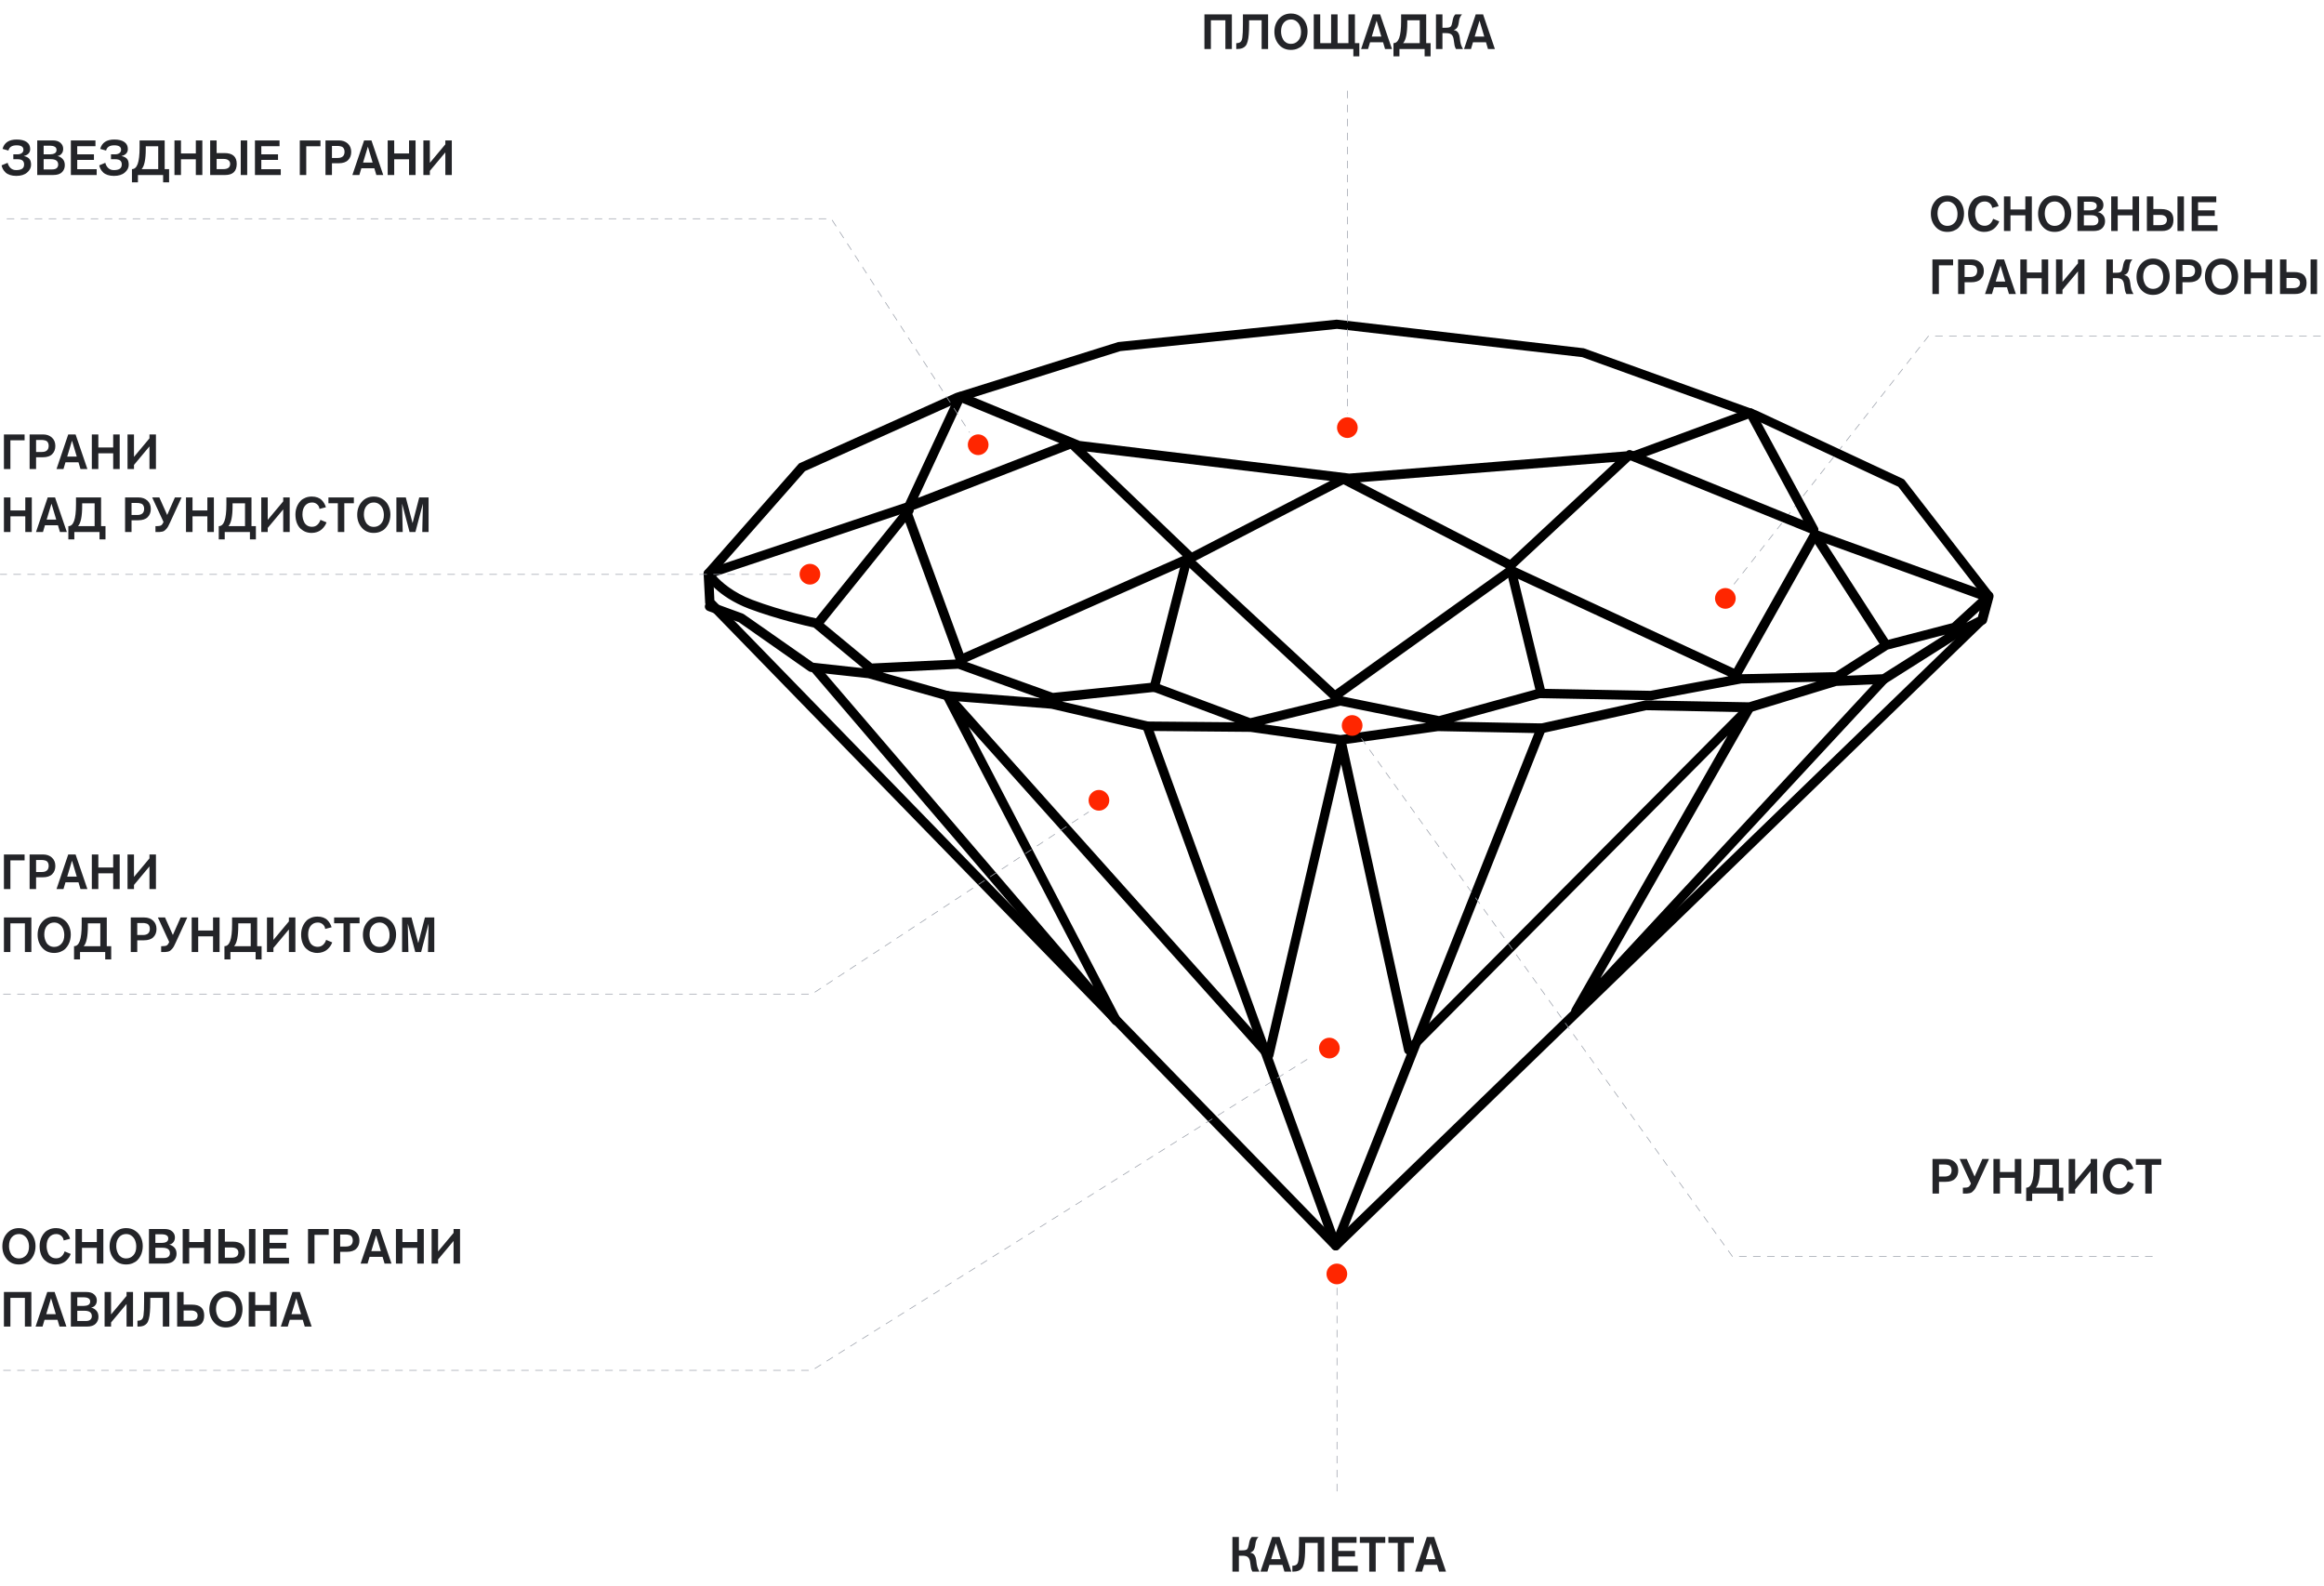 <svg width="664" height="453" viewBox="0 0 664 453" fill="none" xmlns="http://www.w3.org/2000/svg">
<path d="M493 170L551 96H663" stroke="#9DA2AC" stroke-width="0.2" stroke-miterlimit="10" stroke-linecap="round" stroke-linejoin="round" stroke-dasharray="2 2"/>
<path d="M381.635 357.235C381.312 357.235 380.935 357.074 380.666 356.804L201.846 173.032C201.631 172.817 201.47 172.494 201.47 172.171L201.039 163.989C201.039 163.612 201.147 163.289 201.362 163.02L228.115 132.607C228.223 132.445 228.384 132.338 228.546 132.284L273.008 112.313L319.463 97.726L381.904 91.32L452.528 99.502L501.835 117.266L543.714 136.806C543.929 136.913 544.091 137.021 544.199 137.182L569.175 169.426C569.444 169.749 569.498 170.179 569.391 170.61L567.56 177.393C567.506 177.608 567.345 177.823 567.184 178.038L382.55 356.858C382.335 357.127 381.958 357.235 381.635 357.235ZM204.107 171.471L381.635 353.951L565.138 176.316L566.699 170.502L542.368 139.066L500.92 119.688L452.043 102.032L382.012 93.958L320.109 100.31L274.085 114.789L229.999 134.599L203.784 164.366L204.107 171.471Z" fill="black"/>
<path d="M382.982 212.701C382.928 212.701 382.874 212.701 382.767 212.701L357.252 209.095L327.7 208.826L300.354 202.474L270.533 200.105L248.033 193.753L231.723 191.977C231.507 191.977 231.292 191.869 231.077 191.762L211.106 177.766L202.278 174.537C201.578 174.267 201.202 173.514 201.471 172.814C201.74 172.114 202.493 171.791 203.193 172.007L212.183 175.29C212.29 175.344 212.398 175.398 212.506 175.452L232.369 189.339L246.526 190.9L232.476 179.273C230.7 178.897 221.818 176.851 213.959 173.891C204.916 170.446 201.363 164.901 201.202 164.632C200.986 164.309 200.932 163.825 201.094 163.448C201.255 163.071 201.525 162.748 201.955 162.64L258.691 143.639L273.063 112.795C273.386 112.149 274.14 111.826 274.786 112.095L308.536 125.983L385.512 135.295L464.694 128.943C465.071 128.567 465.609 128.459 466.094 128.674L466.417 128.836H466.847L499.683 116.724C500.329 116.509 501.029 116.778 501.352 117.37L519.384 150.69C519.546 150.959 519.6 151.336 519.492 151.605L567.508 168.938C567.561 168.938 567.669 168.992 567.723 169.046C568.1 168.884 568.584 168.884 568.961 169.154C569.445 169.477 569.714 170.069 569.553 170.661L567.723 177.443C567.615 177.82 567.4 178.143 567.023 178.305L559.379 182.288L539.032 195.153C538.817 195.261 538.601 195.368 538.386 195.368L524.714 195.96L500.221 203.443C500.114 203.496 499.952 203.496 499.791 203.496L470.346 202.904L440.633 209.471L410.865 208.879L383.143 212.755C383.09 212.701 383.036 212.701 382.982 212.701ZM361.235 206.942L382.982 210.01L407.474 206.565L382.982 201.612L361.235 206.942ZM415.387 206.188L440.417 206.672L470.131 200.105L499.683 200.644L519.008 194.776L497.53 195.261L471.907 200.051L439.987 199.459L415.387 206.188ZM303.423 200.428L328.023 206.134L352.838 206.349L329.691 197.683L303.423 200.428ZM329.799 194.992C329.96 194.992 330.122 195.045 330.283 195.099L357.252 205.165L380.183 199.567L338.896 161.348L276.239 189.124L300.839 197.952L329.691 194.992C329.691 194.992 329.745 194.992 329.799 194.992ZM383.574 198.975L411.134 204.573L439.341 196.822C439.448 196.768 439.556 196.768 439.718 196.768L471.584 197.36L493.816 193.215L431.805 164.471L383.574 198.975ZM252.178 192.139L271.018 197.468L297.179 199.513L273.763 191.062L252.178 192.139ZM341.587 160.218L381.475 197.145L430.244 162.317L383.843 138.363L341.587 160.218ZM539.409 185.571L527.674 193.054L537.848 192.623L555.719 181.319L539.409 185.571ZM519.169 154.351L497.638 192.623L524.391 192.031L538.171 183.203C538.278 183.149 538.44 183.095 538.548 183.041L557.764 178.035L565.354 171.091L519.169 154.351ZM432.989 162.048L495.431 191.008L517.177 152.359L465.986 131.581H465.771L432.989 162.048ZM204.593 164.578C206.154 166.301 209.437 169.261 214.928 171.361C223.433 174.59 233.284 176.69 233.337 176.69C233.553 176.743 233.768 176.851 233.93 176.959L249.163 189.555L273.009 188.424L257.776 146.761L204.593 164.578ZM260.467 146.222L275.27 186.648L337.873 158.872L305.845 128.244L260.736 145.792L260.467 146.222ZM565.677 174.375L561.802 177.928L565.193 176.205L565.677 174.375ZM388.526 137.771L431.428 159.895L461.464 131.958L388.526 137.771ZM310.474 128.997L340.565 157.796L380.021 137.395L310.474 128.997ZM470.292 130.397L515.186 148.645L499.522 119.631L470.292 130.397ZM274.947 115.109L262.297 142.239L302.669 126.575L274.947 115.109Z" fill="black"/>
<path d="M362.527 302.811C362.15 302.811 361.774 302.649 361.504 302.38L276.724 207.641L320.11 290.969C320.433 291.561 320.218 292.314 319.679 292.691C319.087 293.068 318.334 292.96 317.903 292.476L232.046 192.085C231.561 191.547 231.615 190.685 232.207 190.201C232.746 189.716 233.607 189.77 234.091 190.362L312.359 281.764L269.457 199.352C269.134 198.76 269.349 198.006 269.888 197.629C270.426 197.252 271.179 197.306 271.664 197.844L361.827 298.666L381.959 212.002C382.121 211.409 382.713 210.871 383.305 210.979C383.951 210.979 384.489 211.409 384.597 212.055L403.276 297.374L498.876 201.182C499.36 200.697 500.114 200.644 500.652 201.074C501.19 201.505 501.352 202.205 501.029 202.797L457.266 279.449L537.31 193.108C537.794 192.569 538.655 192.515 539.194 193.054C539.732 193.538 539.786 194.399 539.248 194.938L451.237 289.784C450.753 290.269 449.999 290.376 449.461 289.946C448.923 289.515 448.761 288.762 449.084 288.169L493.601 210.171L403.437 300.927C403.114 301.25 402.576 301.411 402.091 301.25C401.607 301.088 401.284 300.712 401.176 300.227L383.197 218.353L363.819 301.734C363.711 302.219 363.335 302.596 362.85 302.757C362.742 302.811 362.635 302.811 362.527 302.811Z" fill="black"/>
<path d="M381.635 357.236C381.043 357.236 380.558 356.859 380.397 356.375L326.46 207.915C326.191 207.215 326.568 206.461 327.268 206.192C327.968 205.923 328.721 206.3 328.99 206.999L381.689 352.122L439.124 207.592C439.393 206.892 440.201 206.569 440.847 206.838C441.547 207.107 441.87 207.915 441.6 208.561L382.873 356.375C382.658 356.913 382.173 357.236 381.635 357.236Z" fill="black"/>
<path d="M538.276 184.769C537.846 184.769 537.415 184.554 537.146 184.177L518.306 154.948C517.929 154.302 518.09 153.494 518.736 153.064C519.382 152.687 520.19 152.848 520.62 153.494L539.46 182.723C539.837 183.369 539.676 184.177 539.03 184.607C538.814 184.715 538.545 184.769 538.276 184.769Z" fill="black"/>
<path d="M440.092 198.544C439.5 198.544 438.908 198.113 438.8 197.521L430.78 164.524C430.619 163.824 431.049 163.07 431.749 162.909C432.503 162.747 433.202 163.178 433.364 163.878L441.384 196.875C441.546 197.575 441.115 198.328 440.415 198.49C440.308 198.544 440.2 198.544 440.092 198.544Z" fill="black"/>
<path d="M329.798 197.688C329.691 197.688 329.583 197.688 329.475 197.634C328.776 197.472 328.345 196.719 328.507 196.019L337.819 159.469C337.98 158.769 338.734 158.285 339.434 158.5C340.134 158.662 340.564 159.415 340.403 160.115L331.09 196.665C330.929 197.311 330.391 197.688 329.798 197.688Z" fill="black"/>
<path d="M233.66 179.544C233.337 179.544 233.068 179.437 232.799 179.221C232.206 178.737 232.153 177.93 232.583 177.337L258.69 144.932C259.175 144.34 259.982 144.286 260.574 144.717C261.166 145.202 261.22 146.009 260.79 146.601L234.683 179.006C234.413 179.383 234.037 179.544 233.66 179.544Z" fill="black"/>
<path d="M276.518 127.061C276.518 125.446 277.863 124.1 279.478 124.1C281.093 124.1 282.439 125.446 282.439 127.061C282.439 128.676 281.093 130.021 279.478 130.021C277.863 130.021 276.518 128.676 276.518 127.061Z" fill="#FF2600"/>
<path d="M490 170.961C490 169.346 491.346 168 492.961 168C494.575 168 495.921 169.346 495.921 170.961C495.921 172.575 494.575 173.921 492.961 173.921C491.346 173.921 490 172.575 490 170.961Z" fill="#FF2600"/>
<path d="M383.369 207.266C383.369 205.651 384.715 204.306 386.33 204.306C387.945 204.306 389.29 205.651 389.29 207.266C389.29 208.881 387.945 210.227 386.33 210.227C384.661 210.227 383.369 208.881 383.369 207.266Z" fill="#FF2600"/>
<path d="M376.855 299.429C376.855 297.814 378.201 296.469 379.816 296.469C381.431 296.469 382.777 297.814 382.777 299.429C382.777 301.044 381.431 302.39 379.816 302.39C378.201 302.39 376.855 301.098 376.855 299.429Z" fill="#FF2600"/>
<path d="M311.023 228.64C311.023 227.025 312.369 225.68 313.984 225.68C315.599 225.68 316.945 227.025 316.945 228.64C316.945 230.255 315.599 231.601 313.984 231.601C312.369 231.601 311.023 230.309 311.023 228.64Z" fill="#FF2600"/>
<path d="M228.449 164.047C228.449 162.432 229.795 161.087 231.41 161.087C233.025 161.087 234.37 162.432 234.37 164.047C234.37 165.662 233.025 167.008 231.41 167.008C229.795 167.008 228.449 165.716 228.449 164.047Z" fill="#FF2600"/>
<path d="M379 363.961C379 362.346 380.346 361 381.961 361C383.575 361 384.921 362.346 384.921 363.961C384.921 365.575 383.575 366.921 381.961 366.921C380.346 366.921 379 365.629 379 363.961Z" fill="#FF2600"/>
<path d="M382 122.172C382 120.557 383.346 119.212 384.961 119.212C386.575 119.212 387.921 120.557 387.921 122.172C387.921 123.787 386.575 125.133 384.961 125.133C383.346 125.133 382 123.787 382 122.172Z" fill="#FF2600"/>
<path d="M551.672 61.072C551.672 59.597 552.111 58.361 552.988 57.362C553.875 56.363 555.018 55.864 556.418 55.864C557.389 55.864 558.238 56.111 558.966 56.606C559.703 57.091 560.249 57.721 560.604 58.496C560.968 59.261 561.15 60.097 561.15 61.002C561.15 61.478 561.099 61.949 560.996 62.416C560.903 62.883 560.735 63.349 560.492 63.816C560.249 64.283 559.951 64.693 559.596 65.048C559.241 65.403 558.784 65.692 558.224 65.916C557.673 66.14 557.057 66.252 556.376 66.252C554.967 66.252 553.828 65.748 552.96 64.74C552.101 63.732 551.672 62.509 551.672 61.072ZM553.576 61.002C553.576 61.413 553.627 61.814 553.73 62.206C553.833 62.598 553.991 62.976 554.206 63.34C554.421 63.695 554.719 63.984 555.102 64.208C555.485 64.423 555.928 64.53 556.432 64.53C557.216 64.53 557.888 64.236 558.448 63.648C559.008 63.051 559.288 62.22 559.288 61.156C559.288 60.54 559.185 59.966 558.98 59.434C558.784 58.902 558.462 58.459 558.014 58.104C557.566 57.74 557.029 57.558 556.404 57.558C555.573 57.558 554.892 57.866 554.36 58.482C553.837 59.098 553.576 59.938 553.576 61.002ZM569.459 62.514L571.209 63.242C571.125 63.457 571.027 63.671 570.915 63.886C570.803 64.101 570.625 64.357 570.383 64.656C570.14 64.955 569.869 65.216 569.571 65.44C569.281 65.664 568.903 65.855 568.437 66.014C567.979 66.173 567.48 66.252 566.939 66.252C566.332 66.252 565.758 66.149 565.217 65.944C564.685 65.729 564.195 65.417 563.747 65.006C563.308 64.586 562.958 64.031 562.697 63.34C562.445 62.64 562.319 61.847 562.319 60.96C562.319 60.503 562.37 60.045 562.473 59.588C562.575 59.131 562.743 58.678 562.977 58.23C563.219 57.773 563.513 57.371 563.859 57.026C564.213 56.681 564.661 56.401 565.203 56.186C565.744 55.971 566.346 55.864 567.009 55.864C567.615 55.864 568.157 55.953 568.633 56.13C569.118 56.307 569.515 56.555 569.823 56.872C570.131 57.18 570.378 57.502 570.565 57.838C570.761 58.165 570.915 58.524 571.027 58.916L569.193 59.392C569.137 58.86 568.908 58.421 568.507 58.076C568.105 57.731 567.629 57.558 567.079 57.558C566.257 57.558 565.59 57.861 565.077 58.468C564.573 59.075 564.321 59.915 564.321 60.988C564.321 61.371 564.363 61.749 564.447 62.122C564.531 62.486 564.666 62.859 564.853 63.242C565.049 63.615 565.333 63.919 565.707 64.152C566.089 64.385 566.542 64.502 567.065 64.502C567.662 64.502 568.171 64.311 568.591 63.928C569.011 63.536 569.3 63.065 569.459 62.514ZM580.525 66H578.663V61.506H574.421V66H572.559V56.116H574.421V59.84H578.663V56.116H580.525V66ZM582.311 61.072C582.311 59.597 582.749 58.361 583.627 57.362C584.513 56.363 585.657 55.864 587.057 55.864C588.027 55.864 588.877 56.111 589.605 56.606C590.342 57.091 590.888 57.721 591.243 58.496C591.607 59.261 591.789 60.097 591.789 61.002C591.789 61.478 591.737 61.949 591.635 62.416C591.541 62.883 591.373 63.349 591.131 63.816C590.888 64.283 590.589 64.693 590.235 65.048C589.88 65.403 589.423 65.692 588.863 65.916C588.312 66.14 587.696 66.252 587.015 66.252C585.605 66.252 584.467 65.748 583.599 64.74C582.74 63.732 582.311 62.509 582.311 61.072ZM584.215 61.002C584.215 61.413 584.266 61.814 584.369 62.206C584.471 62.598 584.63 62.976 584.845 63.34C585.059 63.695 585.358 63.984 585.741 64.208C586.123 64.423 586.567 64.53 587.071 64.53C587.855 64.53 588.527 64.236 589.087 63.648C589.647 63.051 589.927 62.22 589.927 61.156C589.927 60.54 589.824 59.966 589.619 59.434C589.423 58.902 589.101 58.459 588.653 58.104C588.205 57.74 587.668 57.558 587.043 57.558C586.212 57.558 585.531 57.866 584.999 58.482C584.476 59.098 584.215 59.938 584.215 61.002ZM593.559 56.116H597.983C598.963 56.116 599.705 56.349 600.209 56.816C600.723 57.273 600.979 57.847 600.979 58.538C600.979 58.837 600.928 59.126 600.825 59.406C600.723 59.677 600.541 59.929 600.279 60.162C600.027 60.386 599.715 60.526 599.341 60.582C599.892 60.685 600.377 60.955 600.797 61.394C601.227 61.823 601.441 62.425 601.441 63.2C601.441 63.984 601.175 64.647 600.643 65.188C600.121 65.729 599.276 66 598.109 66H593.559V56.116ZM595.393 57.628V60.092H597.255C597.75 60.092 598.175 59.999 598.529 59.812C598.893 59.616 599.075 59.294 599.075 58.846C599.075 58.398 598.898 58.085 598.543 57.908C598.198 57.721 597.787 57.628 597.311 57.628H595.393ZM595.393 61.478V64.404H597.829C598.417 64.404 598.851 64.278 599.131 64.026C599.411 63.765 599.551 63.433 599.551 63.032C599.551 61.996 598.851 61.478 597.451 61.478H595.393ZM611.164 66H609.302V61.506H605.06V66H603.198V56.116H605.06V59.84H609.302V56.116H611.164V66ZM615.245 56.116V59.728H617.471C619.814 59.728 620.985 60.755 620.985 62.808C620.985 64.936 619.884 66 617.681 66H613.397V56.116H615.245ZM615.245 61.408V64.32H617.149C618.456 64.32 619.109 63.821 619.109 62.822C619.109 62.383 618.946 62.038 618.619 61.786C618.302 61.534 617.863 61.408 617.303 61.408H615.245ZM623.981 66H622.133V56.116H623.981V66ZM633.572 66H626.194V56.116H633.222V57.768H628.014V60.092H632.788V61.688H628.014V64.334H633.572V66ZM552.12 74.116H558.028V75.796H553.968V84H552.12V74.116ZM559.462 74.116H563.298C564.334 74.116 565.179 74.415 565.832 75.012C566.486 75.609 566.812 76.407 566.812 77.406C566.812 78.367 566.514 79.147 565.916 79.744C565.328 80.341 564.423 80.64 563.2 80.64H561.31V84H559.462V74.116ZM561.31 75.698V79.128H562.934C564.25 79.128 564.908 78.535 564.908 77.35C564.908 77.042 564.857 76.781 564.754 76.566C564.661 76.351 564.544 76.188 564.404 76.076C564.274 75.964 564.096 75.88 563.872 75.824C563.648 75.759 563.457 75.721 563.298 75.712C563.149 75.703 562.958 75.698 562.724 75.698H561.31ZM575.968 84H573.994L573.42 82.068H569.71L569.136 84H567.148L570.494 74.116H572.594L575.968 84ZM572.93 80.444L571.572 75.894L570.2 80.444H572.93ZM585.201 84H583.339V79.506H579.097V84H577.235V74.116H579.097V77.84H583.339V74.116H585.201V84ZM595.554 74.116V84H593.706V77.532L589.282 82.824V84H587.434V74.116H589.282V80.528L593.706 75.236V74.116H595.554ZM603.679 84H601.831V74.116H603.679V77.924H604.659C605.368 77.924 605.826 77.817 606.031 77.602C606.246 77.378 606.409 76.925 606.521 76.244C606.614 75.675 606.722 75.231 606.843 74.914C606.964 74.597 607.137 74.331 607.361 74.116H609.279C609.074 74.303 608.901 74.541 608.761 74.83C608.621 75.119 608.528 75.381 608.481 75.614C608.434 75.838 608.388 76.127 608.341 76.482C608.285 76.883 608.201 77.224 608.089 77.504C607.986 77.775 607.851 77.985 607.683 78.134C607.524 78.274 607.389 78.372 607.277 78.428C607.174 78.484 607.044 78.535 606.885 78.582C607.221 78.657 607.492 78.75 607.697 78.862C607.902 78.974 608.094 79.193 608.271 79.52C608.458 79.847 608.579 80.285 608.635 80.836C608.71 81.592 608.812 82.194 608.943 82.642C609.074 83.081 609.279 83.533 609.559 84H607.543C607.356 83.683 607.226 83.351 607.151 83.006C607.076 82.661 606.997 82.143 606.913 81.452C606.838 80.761 606.647 80.257 606.339 79.94C606.031 79.623 605.49 79.464 604.715 79.464H603.679V84ZM610.434 79.072C610.434 77.597 610.872 76.361 611.75 75.362C612.636 74.363 613.78 73.864 615.18 73.864C616.15 73.864 617 74.111 617.728 74.606C618.465 75.091 619.011 75.721 619.366 76.496C619.73 77.261 619.912 78.097 619.912 79.002C619.912 79.478 619.86 79.949 619.758 80.416C619.664 80.883 619.496 81.349 619.254 81.816C619.011 82.283 618.712 82.693 618.358 83.048C618.003 83.403 617.546 83.692 616.986 83.916C616.435 84.14 615.819 84.252 615.138 84.252C613.728 84.252 612.59 83.748 611.722 82.74C610.863 81.732 610.434 80.509 610.434 79.072ZM612.338 79.002C612.338 79.413 612.389 79.814 612.492 80.206C612.594 80.598 612.753 80.976 612.968 81.34C613.182 81.695 613.481 81.984 613.864 82.208C614.246 82.423 614.69 82.53 615.194 82.53C615.978 82.53 616.65 82.236 617.21 81.648C617.77 81.051 618.05 80.22 618.05 79.156C618.05 78.54 617.947 77.966 617.742 77.434C617.546 76.902 617.224 76.459 616.776 76.104C616.328 75.74 615.791 75.558 615.166 75.558C614.335 75.558 613.654 75.866 613.122 76.482C612.599 77.098 612.338 77.938 612.338 79.002ZM621.711 74.116H625.547C626.583 74.116 627.427 74.415 628.081 75.012C628.734 75.609 629.061 76.407 629.061 77.406C629.061 78.367 628.762 79.147 628.165 79.744C627.577 80.341 626.671 80.64 625.449 80.64H623.559V84H621.711V74.116ZM623.559 75.698V79.128H625.183C626.499 79.128 627.157 78.535 627.157 77.35C627.157 77.042 627.105 76.781 627.003 76.566C626.909 76.351 626.793 76.188 626.653 76.076C626.522 75.964 626.345 75.88 626.121 75.824C625.897 75.759 625.705 75.721 625.547 75.712C625.397 75.703 625.206 75.698 624.973 75.698H623.559ZM629.985 79.072C629.985 77.597 630.423 76.361 631.301 75.362C632.187 74.363 633.331 73.864 634.731 73.864C635.701 73.864 636.551 74.111 637.279 74.606C638.016 75.091 638.562 75.721 638.917 76.496C639.281 77.261 639.463 78.097 639.463 79.002C639.463 79.478 639.411 79.949 639.309 80.416C639.215 80.883 639.047 81.349 638.805 81.816C638.562 82.283 638.263 82.693 637.909 83.048C637.554 83.403 637.097 83.692 636.537 83.916C635.986 84.14 635.37 84.252 634.689 84.252C633.279 84.252 632.141 83.748 631.273 82.74C630.414 81.732 629.985 80.509 629.985 79.072ZM631.889 79.002C631.889 79.413 631.94 79.814 632.043 80.206C632.145 80.598 632.304 80.976 632.519 81.34C632.733 81.695 633.032 81.984 633.415 82.208C633.797 82.423 634.241 82.53 634.745 82.53C635.529 82.53 636.201 82.236 636.761 81.648C637.321 81.051 637.601 80.22 637.601 79.156C637.601 78.54 637.498 77.966 637.293 77.434C637.097 76.902 636.775 76.459 636.327 76.104C635.879 75.74 635.342 75.558 634.717 75.558C633.886 75.558 633.205 75.866 632.673 76.482C632.15 77.098 631.889 77.938 631.889 79.002ZM649.199 84H647.337V79.506H643.095V84H641.233V74.116H643.095V77.84H647.337V74.116H649.199V84ZM653.281 74.116V77.728H655.507C657.849 77.728 659.021 78.755 659.021 80.808C659.021 82.936 657.919 84 655.717 84H651.433V74.116H653.281ZM653.281 79.408V82.32H655.185C656.491 82.32 657.145 81.821 657.145 80.822C657.145 80.383 656.981 80.038 656.655 79.786C656.337 79.534 655.899 79.408 655.339 79.408H653.281ZM662.017 84H660.169V74.116H662.017V84Z" fill="#232428"/>
<path d="M552.148 331.116H555.984C557.02 331.116 557.865 331.415 558.518 332.012C559.171 332.609 559.498 333.407 559.498 334.406C559.498 335.367 559.199 336.147 558.602 336.744C558.014 337.341 557.109 337.64 555.886 337.64H553.996V341H552.148V331.116ZM553.996 332.698V336.128H555.62C556.936 336.128 557.594 335.535 557.594 334.35C557.594 334.042 557.543 333.781 557.44 333.566C557.347 333.351 557.23 333.188 557.09 333.076C556.959 332.964 556.782 332.88 556.558 332.824C556.334 332.759 556.143 332.721 555.984 332.712C555.835 332.703 555.643 332.698 555.41 332.698H553.996ZM566.386 331.116H568.29L565.014 338.242C564.809 338.699 564.622 339.082 564.454 339.39C564.286 339.689 564.099 339.945 563.894 340.16C563.698 340.365 563.525 340.524 563.376 340.636C563.227 340.739 563.017 340.823 562.746 340.888C562.485 340.944 562.247 340.977 562.032 340.986C561.827 340.995 561.519 341 561.108 341H560.828V339.32H561.108C561.696 339.32 562.121 339.255 562.382 339.124C562.653 338.993 562.9 338.657 563.124 338.116L559.89 331.116H561.934L564.174 336.128L566.386 331.116ZM577.518 341H575.656V336.506H571.414V341H569.552V331.116H571.414V334.84H575.656V331.116H577.518V341ZM588.263 331.116V339.32H589.523V343.1H587.815V341H580.619V343.1H578.911V339.32C579.648 339.32 580.194 338.825 580.549 337.836C580.913 336.837 581.095 335.251 581.095 333.076V331.116H588.263ZM586.415 332.796H582.859V333.51C582.859 336.534 582.462 338.471 581.669 339.32H586.415V332.796ZM599.178 331.116V341H597.329V334.532L592.906 339.824V341H591.058V331.116H592.906V337.528L597.329 332.236V331.116H599.178ZM607.959 337.514L609.709 338.242C609.625 338.457 609.527 338.671 609.415 338.886C609.303 339.101 609.125 339.357 608.883 339.656C608.64 339.955 608.369 340.216 608.071 340.44C607.781 340.664 607.403 340.855 606.937 341.014C606.479 341.173 605.98 341.252 605.439 341.252C604.832 341.252 604.258 341.149 603.717 340.944C603.185 340.729 602.695 340.417 602.247 340.006C601.808 339.586 601.458 339.031 601.197 338.34C600.945 337.64 600.819 336.847 600.819 335.96C600.819 335.503 600.87 335.045 600.973 334.588C601.075 334.131 601.243 333.678 601.477 333.23C601.719 332.773 602.013 332.371 602.359 332.026C602.713 331.681 603.161 331.401 603.703 331.186C604.244 330.971 604.846 330.864 605.509 330.864C606.115 330.864 606.657 330.953 607.133 331.13C607.618 331.307 608.015 331.555 608.323 331.872C608.631 332.18 608.878 332.502 609.065 332.838C609.261 333.165 609.415 333.524 609.527 333.916L607.693 334.392C607.637 333.86 607.408 333.421 607.007 333.076C606.605 332.731 606.129 332.558 605.579 332.558C604.757 332.558 604.09 332.861 603.577 333.468C603.073 334.075 602.821 334.915 602.821 335.988C602.821 336.371 602.863 336.749 602.947 337.122C603.031 337.486 603.166 337.859 603.353 338.242C603.549 338.615 603.833 338.919 604.207 339.152C604.589 339.385 605.042 339.502 605.565 339.502C606.162 339.502 606.671 339.311 607.091 338.928C607.511 338.536 607.8 338.065 607.959 337.514ZM617.513 332.782H614.783V341H612.935V332.782H610.247V331.116H617.513V332.782Z" fill="#232428"/>
<path d="M353.968 449H352.12V439.116H353.968V442.924H354.948C355.657 442.924 356.115 442.817 356.32 442.602C356.535 442.378 356.698 441.925 356.81 441.244C356.903 440.675 357.011 440.231 357.132 439.914C357.253 439.597 357.426 439.331 357.65 439.116H359.568C359.363 439.303 359.19 439.541 359.05 439.83C358.91 440.119 358.817 440.381 358.77 440.614C358.723 440.838 358.677 441.127 358.63 441.482C358.574 441.883 358.49 442.224 358.378 442.504C358.275 442.775 358.14 442.985 357.972 443.134C357.813 443.274 357.678 443.372 357.566 443.428C357.463 443.484 357.333 443.535 357.174 443.582C357.51 443.657 357.781 443.75 357.986 443.862C358.191 443.974 358.383 444.193 358.56 444.52C358.747 444.847 358.868 445.285 358.924 445.836C358.999 446.592 359.101 447.194 359.232 447.642C359.363 448.081 359.568 448.533 359.848 449H357.832C357.645 448.683 357.515 448.351 357.44 448.006C357.365 447.661 357.286 447.143 357.202 446.452C357.127 445.761 356.936 445.257 356.628 444.94C356.32 444.623 355.779 444.464 355.004 444.464H353.968V449ZM368.955 449H366.981L366.407 447.068H362.697L362.123 449H360.135L363.481 439.116H365.581L368.955 449ZM365.917 445.444L364.559 440.894L363.187 445.444H365.917ZM378.342 439.116V449H376.494V440.796H372.91V441.888C372.91 443.064 372.877 444.039 372.812 444.814C372.756 445.579 372.653 446.247 372.504 446.816C372.364 447.385 372.158 447.824 371.888 448.132C371.617 448.431 371.295 448.65 370.922 448.79C370.548 448.93 370.082 449 369.522 449H369.242V447.32H369.522C369.82 447.283 370.054 447.222 370.222 447.138C370.399 447.054 370.553 446.914 370.684 446.718C370.824 446.513 370.922 446.195 370.978 445.766C371.034 445.337 371.076 444.819 371.104 444.212C371.132 443.605 371.146 442.793 371.146 441.776V439.116H378.342ZM387.935 449H380.557V439.116H387.585V440.768H382.377V443.092H387.151V444.688H382.377V447.334H387.935V449ZM395.789 440.782H393.059V449H391.211V440.782H388.523V439.116H395.789V440.782ZM403.951 440.782H401.221V449H399.373V440.782H396.685V439.116H403.951V440.782ZM413.142 449H411.168L410.594 447.068H406.884L406.31 449H404.322L407.668 439.116H409.768L413.142 449ZM410.104 445.444L408.746 440.894L407.374 445.444H410.104Z" fill="#232428"/>
<path d="M344.12 4.116H351.96V14H350.112V5.796H345.968V14H344.12V4.116ZM362.316 4.116V14H360.468V5.796H356.884V6.888C356.884 8.064 356.852 9.039 356.786 9.814C356.73 10.579 356.628 11.247 356.478 11.816C356.338 12.385 356.133 12.824 355.862 13.132C355.592 13.431 355.27 13.65 354.896 13.79C354.523 13.93 354.056 14 353.496 14H353.216V12.32H353.496C353.795 12.283 354.028 12.222 354.196 12.138C354.374 12.054 354.528 11.914 354.658 11.718C354.798 11.513 354.896 11.195 354.952 10.766C355.008 10.337 355.05 9.819 355.078 9.212C355.106 8.605 355.12 7.793 355.12 6.776V4.116H362.316ZM364.111 9.072C364.111 7.597 364.55 6.361 365.427 5.362C366.314 4.363 367.457 3.864 368.857 3.864C369.828 3.864 370.677 4.111 371.405 4.606C372.143 5.091 372.689 5.721 373.043 6.496C373.407 7.261 373.589 8.097 373.589 9.002C373.589 9.478 373.538 9.949 373.435 10.416C373.342 10.883 373.174 11.349 372.931 11.816C372.689 12.283 372.39 12.693 372.035 13.048C371.681 13.403 371.223 13.692 370.663 13.916C370.113 14.14 369.497 14.252 368.815 14.252C367.406 14.252 366.267 13.748 365.399 12.74C364.541 11.732 364.111 10.509 364.111 9.072ZM366.015 9.002C366.015 9.413 366.067 9.814 366.169 10.206C366.272 10.598 366.431 10.976 366.645 11.34C366.86 11.695 367.159 11.984 367.541 12.208C367.924 12.423 368.367 12.53 368.871 12.53C369.655 12.53 370.327 12.236 370.887 11.648C371.447 11.051 371.727 10.22 371.727 9.156C371.727 8.54 371.625 7.966 371.419 7.434C371.223 6.902 370.901 6.459 370.453 6.104C370.005 5.74 369.469 5.558 368.843 5.558C368.013 5.558 367.331 5.866 366.799 6.482C366.277 7.098 366.015 7.938 366.015 9.002ZM375.36 4.116H377.208V12.32H380.316V4.116H382.164V12.32H385.272V4.116H387.12V12.32H388.38V16.1H386.672V14H375.36V4.116ZM397.705 14H395.731L395.157 12.068H391.447L390.873 14H388.885L392.231 4.116H394.331L397.705 14ZM394.667 10.444L393.309 5.894L391.937 10.444H394.667ZM407.484 4.116V12.32H408.744V16.1H407.036V14H399.84V16.1H398.132V12.32C398.869 12.32 399.415 11.825 399.77 10.836C400.134 9.837 400.316 8.251 400.316 6.076V4.116H407.484ZM405.636 5.796H402.08V6.51C402.08 9.534 401.683 11.471 400.89 12.32H405.636V5.796ZM412.126 14H410.278V4.116H412.126V7.924H413.106C413.816 7.924 414.273 7.817 414.478 7.602C414.693 7.378 414.856 6.925 414.968 6.244C415.062 5.675 415.169 5.231 415.29 4.914C415.412 4.597 415.584 4.331 415.808 4.116H417.726C417.521 4.303 417.348 4.541 417.208 4.83C417.068 5.119 416.975 5.381 416.928 5.614C416.882 5.838 416.835 6.127 416.788 6.482C416.732 6.883 416.648 7.224 416.536 7.504C416.434 7.775 416.298 7.985 416.13 8.134C415.972 8.274 415.836 8.372 415.724 8.428C415.622 8.484 415.491 8.535 415.332 8.582C415.668 8.657 415.939 8.75 416.144 8.862C416.35 8.974 416.541 9.193 416.718 9.52C416.905 9.847 417.026 10.285 417.082 10.836C417.157 11.592 417.26 12.194 417.39 12.642C417.521 13.081 417.726 13.533 418.006 14H415.99C415.804 13.683 415.673 13.351 415.598 13.006C415.524 12.661 415.444 12.143 415.36 11.452C415.286 10.761 415.094 10.257 414.786 9.94C414.478 9.623 413.937 9.464 413.162 9.464H412.126V14ZM427.113 14H425.139L424.565 12.068H420.855L420.281 14H418.293L421.639 4.116H423.739L427.113 14ZM424.075 10.444L422.717 5.894L421.345 10.444H424.075Z" fill="#232428"/>
<path d="M3.808 45.492V44.092H4.984C5.488 44.092 5.899 43.975 6.216 43.742C6.533 43.509 6.692 43.187 6.692 42.776C6.692 41.936 6.043 41.516 4.746 41.516C3.421 41.516 2.641 42.015 2.408 43.014L0.728 42.538C1.213 40.755 2.557 39.864 4.76 39.864C5.992 39.864 6.944 40.097 7.616 40.564C8.288 41.031 8.624 41.703 8.624 42.58C8.624 43.616 8.008 44.283 6.776 44.582C7.485 44.713 8.013 44.969 8.358 45.352C8.703 45.725 8.876 46.304 8.876 47.088C8.876 47.909 8.503 48.642 7.756 49.286C7.019 49.93 5.983 50.252 4.648 50.252C3.967 50.252 3.365 50.163 2.842 49.986C2.319 49.809 1.899 49.571 1.582 49.272C1.265 48.964 1.017 48.647 0.84 48.32C0.663 47.984 0.532 47.625 0.448 47.242L2.184 46.514C2.324 47.102 2.599 47.597 3.01 47.998C3.43 48.399 3.962 48.6 4.606 48.6C5.362 48.6 5.931 48.474 6.314 48.222C6.697 47.961 6.888 47.541 6.888 46.962C6.888 46.691 6.841 46.463 6.748 46.276C6.655 46.08 6.543 45.935 6.412 45.842C6.281 45.739 6.118 45.66 5.922 45.604C5.726 45.548 5.558 45.515 5.418 45.506C5.287 45.497 5.129 45.492 4.942 45.492H3.808ZM10.636 40.116H15.06C16.04 40.116 16.782 40.349 17.286 40.816C17.799 41.273 18.056 41.847 18.056 42.538C18.056 42.837 18.004 43.126 17.902 43.406C17.799 43.677 17.617 43.929 17.356 44.162C17.104 44.386 16.791 44.526 16.418 44.582C16.968 44.685 17.454 44.955 17.874 45.394C18.303 45.823 18.518 46.425 18.518 47.2C18.518 47.984 18.252 48.647 17.72 49.188C17.197 49.729 16.352 50 15.186 50H10.636V40.116ZM12.47 41.628V44.092H14.332C14.826 44.092 15.251 43.999 15.606 43.812C15.97 43.616 16.152 43.294 16.152 42.846C16.152 42.398 15.974 42.085 15.62 41.908C15.274 41.721 14.864 41.628 14.388 41.628H12.47ZM12.47 45.478V48.404H14.906C15.494 48.404 15.928 48.278 16.208 48.026C16.488 47.765 16.628 47.433 16.628 47.032C16.628 45.996 15.928 45.478 14.528 45.478H12.47ZM27.624 50H20.246V40.116H27.274V41.768H22.066V44.092H26.84V45.688H22.066V48.334H27.624V50ZM31.712 45.492V44.092H32.888C33.392 44.092 33.803 43.975 34.12 43.742C34.438 43.509 34.596 43.187 34.596 42.776C34.596 41.936 33.948 41.516 32.65 41.516C31.325 41.516 30.546 42.015 30.312 43.014L28.632 42.538C29.118 40.755 30.462 39.864 32.664 39.864C33.896 39.864 34.848 40.097 35.52 40.564C36.192 41.031 36.528 41.703 36.528 42.58C36.528 43.616 35.912 44.283 34.68 44.582C35.39 44.713 35.917 44.969 36.262 45.352C36.608 45.725 36.78 46.304 36.78 47.088C36.78 47.909 36.407 48.642 35.66 49.286C34.923 49.93 33.887 50.252 32.552 50.252C31.871 50.252 31.269 50.163 30.746 49.986C30.224 49.809 29.804 49.571 29.486 49.272C29.169 48.964 28.922 48.647 28.744 48.32C28.567 47.984 28.436 47.625 28.352 47.242L30.088 46.514C30.228 47.102 30.504 47.597 30.914 47.998C31.334 48.399 31.866 48.6 32.51 48.6C33.266 48.6 33.836 48.474 34.218 48.222C34.601 47.961 34.792 47.541 34.792 46.962C34.792 46.691 34.746 46.463 34.652 46.276C34.559 46.08 34.447 45.935 34.316 45.842C34.186 45.739 34.022 45.66 33.826 45.604C33.63 45.548 33.462 45.515 33.322 45.506C33.192 45.497 33.033 45.492 32.846 45.492H31.712ZM47.052 40.116V48.32H48.312V52.1H46.604V50H39.408V52.1H37.7V48.32C38.437 48.32 38.983 47.825 39.338 46.836C39.702 45.837 39.884 44.251 39.884 42.076V40.116H47.052ZM45.204 41.796H41.648V42.51C41.648 45.534 41.251 47.471 40.458 48.32H45.204V41.796ZM57.813 50H55.951V45.506H51.709V50H49.847V40.116H51.709V43.84H55.951V40.116H57.813V50ZM61.894 40.116V43.728H64.12C66.462 43.728 67.634 44.755 67.634 46.808C67.634 48.936 66.532 50 64.33 50H60.046V40.116H61.894ZM61.894 45.408V48.32H63.798C65.104 48.32 65.758 47.821 65.758 46.822C65.758 46.383 65.594 46.038 65.268 45.786C64.95 45.534 64.512 45.408 63.952 45.408H61.894ZM70.63 50H68.782V40.116H70.63V50ZM80.22 50H72.842V40.116H79.87V41.768H74.662V44.092H79.436V45.688H74.662V48.334H80.22V50ZM85.653 40.116H91.561V41.796H87.501V50H85.653V40.116ZM92.996 40.116H96.832C97.868 40.116 98.712 40.415 99.366 41.012C100.019 41.609 100.346 42.407 100.346 43.406C100.346 44.367 100.047 45.147 99.45 45.744C98.862 46.341 97.956 46.64 96.734 46.64H94.844V50H92.996V40.116ZM94.844 41.698V45.128H96.468C97.784 45.128 98.442 44.535 98.442 43.35C98.442 43.042 98.39 42.781 98.288 42.566C98.194 42.351 98.078 42.188 97.938 42.076C97.807 41.964 97.63 41.88 97.406 41.824C97.182 41.759 96.99 41.721 96.832 41.712C96.682 41.703 96.491 41.698 96.258 41.698H94.844ZM109.502 50H107.528L106.954 48.068H103.244L102.67 50H100.682L104.028 40.116H106.128L109.502 50ZM106.464 46.444L105.106 41.894L103.734 46.444H106.464ZM118.734 50H116.872V45.506H112.63V50H110.768V40.116H112.63V43.84H116.872V40.116H118.734V50ZM129.088 40.116V50H127.24V43.532L122.816 48.824V50H120.968V40.116H122.816V46.528L127.24 41.236V40.116H129.088Z" fill="#232428"/>
<path d="M1.12 124.116H7.028V125.796H2.968V134H1.12V124.116ZM8.462 124.116H12.299C13.335 124.116 14.179 124.415 14.832 125.012C15.486 125.609 15.812 126.407 15.812 127.406C15.812 128.367 15.514 129.147 14.916 129.744C14.329 130.341 13.423 130.64 12.2 130.64H10.31V134H8.462V124.116ZM10.31 125.698V129.128H11.934C13.251 129.128 13.909 128.535 13.909 127.35C13.909 127.042 13.857 126.781 13.755 126.566C13.661 126.351 13.544 126.188 13.405 126.076C13.274 125.964 13.097 125.88 12.873 125.824C12.649 125.759 12.457 125.721 12.299 125.712C12.149 125.703 11.958 125.698 11.725 125.698H10.31ZM24.968 134H22.994L22.421 132.068H18.71L18.137 134H16.148L19.494 124.116H21.595L24.968 134ZM21.93 130.444L20.573 125.894L19.201 130.444H21.93ZM34.201 134H32.339V129.506H28.097V134H26.235V124.116H28.097V127.84H32.339V124.116H34.201V134ZM44.554 124.116V134H42.706V127.532L38.282 132.824V134H36.434V124.116H38.282V130.528L42.706 125.236V124.116H44.554ZM9.086 152H7.224V147.506H2.982V152H1.12V142.116H2.982V145.84H7.224V142.116H9.086V152ZM19.103 152H17.129L16.555 150.068H12.845L12.271 152H10.283L13.629 142.116H15.729L19.103 152ZM16.065 148.444L14.707 143.894L13.335 148.444H16.065ZM28.882 142.116V150.32H30.142V154.1H28.434V152H21.238V154.1H19.53V150.32C20.267 150.32 20.813 149.825 21.168 148.836C21.532 147.837 21.714 146.251 21.714 144.076V142.116H28.882ZM27.034 143.796H23.478V144.51C23.478 147.534 23.081 149.471 22.288 150.32H27.034V143.796ZM35.738 142.116H39.574C40.61 142.116 41.455 142.415 42.108 143.012C42.761 143.609 43.088 144.407 43.088 145.406C43.088 146.367 42.789 147.147 42.192 147.744C41.604 148.341 40.699 148.64 39.476 148.64H37.586V152H35.738V142.116ZM37.586 143.698V147.128H39.21C40.526 147.128 41.184 146.535 41.184 145.35C41.184 145.042 41.133 144.781 41.03 144.566C40.937 144.351 40.82 144.188 40.68 144.076C40.549 143.964 40.372 143.88 40.148 143.824C39.924 143.759 39.733 143.721 39.574 143.712C39.425 143.703 39.233 143.698 39 143.698H37.586ZM49.976 142.116H51.88L48.604 149.242C48.398 149.699 48.212 150.082 48.044 150.39C47.876 150.689 47.689 150.945 47.484 151.16C47.288 151.365 47.115 151.524 46.966 151.636C46.816 151.739 46.606 151.823 46.336 151.888C46.075 151.944 45.837 151.977 45.622 151.986C45.416 151.995 45.108 152 44.698 152H44.418V150.32H44.698C45.286 150.32 45.711 150.255 45.972 150.124C46.242 149.993 46.49 149.657 46.714 149.116L43.48 142.116H45.524L47.764 147.128L49.976 142.116ZM61.108 152H59.245V147.506H55.004V152H53.142V142.116H55.004V145.84H59.245V142.116H61.108V152ZM71.853 142.116V150.32H73.113V154.1H71.405V152H64.209V154.1H62.501V150.32C63.238 150.32 63.784 149.825 64.139 148.836C64.503 147.837 64.685 146.251 64.685 144.076V142.116H71.853ZM70.005 143.796H66.449V144.51C66.449 147.534 66.052 149.471 65.259 150.32H70.005V143.796ZM82.767 142.116V152H80.919V145.532L76.495 150.824V152H74.647V142.116H76.495V148.528L80.919 143.236V142.116H82.767ZM91.549 148.514L93.299 149.242C93.215 149.457 93.117 149.671 93.005 149.886C92.893 150.101 92.715 150.357 92.473 150.656C92.23 150.955 91.959 151.216 91.661 151.44C91.371 151.664 90.993 151.855 90.527 152.014C90.069 152.173 89.57 152.252 89.029 152.252C88.422 152.252 87.848 152.149 87.307 151.944C86.775 151.729 86.285 151.417 85.837 151.006C85.398 150.586 85.048 150.031 84.787 149.34C84.535 148.64 84.409 147.847 84.409 146.96C84.409 146.503 84.46 146.045 84.563 145.588C84.665 145.131 84.833 144.678 85.067 144.23C85.309 143.773 85.603 143.371 85.949 143.026C86.303 142.681 86.751 142.401 87.293 142.186C87.834 141.971 88.436 141.864 89.099 141.864C89.705 141.864 90.247 141.953 90.723 142.13C91.208 142.307 91.605 142.555 91.913 142.872C92.221 143.18 92.468 143.502 92.655 143.838C92.851 144.165 93.005 144.524 93.117 144.916L91.283 145.392C91.227 144.86 90.998 144.421 90.597 144.076C90.195 143.731 89.719 143.558 89.169 143.558C88.347 143.558 87.68 143.861 87.167 144.468C86.663 145.075 86.411 145.915 86.411 146.988C86.411 147.371 86.453 147.749 86.537 148.122C86.621 148.486 86.756 148.859 86.943 149.242C87.139 149.615 87.423 149.919 87.797 150.152C88.179 150.385 88.632 150.502 89.155 150.502C89.752 150.502 90.261 150.311 90.681 149.928C91.101 149.536 91.39 149.065 91.549 148.514ZM101.103 143.782H98.373V152H96.525V143.782H93.837V142.116H101.103V143.782ZM102.063 147.072C102.063 145.597 102.501 144.361 103.379 143.362C104.265 142.363 105.409 141.864 106.809 141.864C107.779 141.864 108.629 142.111 109.357 142.606C110.094 143.091 110.64 143.721 110.995 144.496C111.359 145.261 111.541 146.097 111.541 147.002C111.541 147.478 111.489 147.949 111.387 148.416C111.293 148.883 111.125 149.349 110.883 149.816C110.64 150.283 110.341 150.693 109.987 151.048C109.632 151.403 109.175 151.692 108.615 151.916C108.064 152.14 107.448 152.252 106.767 152.252C105.357 152.252 104.219 151.748 103.351 150.74C102.492 149.732 102.063 148.509 102.063 147.072ZM103.967 147.002C103.967 147.413 104.018 147.814 104.121 148.206C104.223 148.598 104.382 148.976 104.597 149.34C104.811 149.695 105.11 149.984 105.493 150.208C105.875 150.423 106.319 150.53 106.823 150.53C107.607 150.53 108.279 150.236 108.839 149.648C109.399 149.051 109.679 148.22 109.679 147.156C109.679 146.54 109.576 145.966 109.371 145.434C109.175 144.902 108.853 144.459 108.405 144.104C107.957 143.74 107.42 143.558 106.795 143.558C105.964 143.558 105.283 143.866 104.751 144.482C104.228 145.098 103.967 145.938 103.967 147.002ZM122.453 152H120.647L120.829 143.88L118.687 152H117.021L114.879 143.88C115.001 149.079 115.061 151.785 115.061 152H113.255V142.116H115.943L117.875 149.452L119.779 142.116H122.453V152Z" fill="#232428"/>
<path d="M1.12 244.116H7.028V245.796H2.968V254H1.12V244.116ZM8.462 244.116H12.299C13.335 244.116 14.179 244.415 14.832 245.012C15.486 245.609 15.812 246.407 15.812 247.406C15.812 248.367 15.514 249.147 14.916 249.744C14.329 250.341 13.423 250.64 12.2 250.64H10.31V254H8.462V244.116ZM10.31 245.698V249.128H11.934C13.251 249.128 13.909 248.535 13.909 247.35C13.909 247.042 13.857 246.781 13.755 246.566C13.661 246.351 13.544 246.188 13.405 246.076C13.274 245.964 13.097 245.88 12.873 245.824C12.649 245.759 12.457 245.721 12.299 245.712C12.149 245.703 11.958 245.698 11.725 245.698H10.31ZM24.968 254H22.994L22.421 252.068H18.71L18.137 254H16.148L19.494 244.116H21.595L24.968 254ZM21.93 250.444L20.573 245.894L19.201 250.444H21.93ZM34.201 254H32.339V249.506H28.097V254H26.235V244.116H28.097V247.84H32.339V244.116H34.201V254ZM44.554 244.116V254H42.706V247.532L38.282 252.824V254H36.434V244.116H38.282V250.528L42.706 245.236V244.116H44.554ZM1.12 262.116H8.96V272H7.112V263.796H2.968V272H1.12V262.116ZM10.748 267.072C10.748 265.597 11.187 264.361 12.064 263.362C12.951 262.363 14.094 261.864 15.494 261.864C16.465 261.864 17.314 262.111 18.042 262.606C18.779 263.091 19.326 263.721 19.68 264.496C20.044 265.261 20.226 266.097 20.226 267.002C20.226 267.478 20.175 267.949 20.072 268.416C19.979 268.883 19.811 269.349 19.568 269.816C19.326 270.283 19.027 270.693 18.672 271.048C18.317 271.403 17.86 271.692 17.3 271.916C16.75 272.14 16.134 272.252 15.452 272.252C14.043 272.252 12.904 271.748 12.036 270.74C11.178 269.732 10.748 268.509 10.748 267.072ZM12.652 267.002C12.652 267.413 12.704 267.814 12.806 268.206C12.909 268.598 13.068 268.976 13.282 269.34C13.497 269.695 13.796 269.984 14.178 270.208C14.561 270.423 15.004 270.53 15.508 270.53C16.292 270.53 16.964 270.236 17.524 269.648C18.084 269.051 18.364 268.22 18.364 267.156C18.364 266.54 18.262 265.966 18.056 265.434C17.86 264.902 17.538 264.459 17.09 264.104C16.642 263.74 16.105 263.558 15.48 263.558C14.649 263.558 13.968 263.866 13.436 264.482C12.914 265.098 12.652 265.938 12.652 267.002ZM30.509 262.116V270.32H31.769V274.1H30.061V272H22.865V274.1H21.157V270.32C21.894 270.32 22.44 269.825 22.795 268.836C23.159 267.837 23.341 266.251 23.341 264.076V262.116H30.509ZM28.661 263.796H25.105V264.51C25.105 267.534 24.708 269.471 23.915 270.32H28.661V263.796ZM37.365 262.116H41.201C42.237 262.116 43.081 262.415 43.735 263.012C44.388 263.609 44.715 264.407 44.715 265.406C44.715 266.367 44.416 267.147 43.819 267.744C43.231 268.341 42.325 268.64 41.103 268.64H39.213V272H37.365V262.116ZM39.213 263.698V267.128H40.837C42.153 267.128 42.811 266.535 42.811 265.35C42.811 265.042 42.76 264.781 42.657 264.566C42.563 264.351 42.447 264.188 42.307 264.076C42.176 263.964 41.999 263.88 41.775 263.824C41.551 263.759 41.359 263.721 41.201 263.712C41.051 263.703 40.86 263.698 40.627 263.698H39.213ZM51.603 262.116H53.507L50.231 269.242C50.026 269.699 49.839 270.082 49.671 270.39C49.503 270.689 49.316 270.945 49.111 271.16C48.915 271.365 48.742 271.524 48.593 271.636C48.444 271.739 48.233 271.823 47.963 271.888C47.702 271.944 47.464 271.977 47.249 271.986C47.044 271.995 46.736 272 46.325 272H46.045V270.32H46.325C46.913 270.32 47.337 270.255 47.599 270.124C47.87 269.993 48.117 269.657 48.341 269.116L45.107 262.116H47.151L49.391 267.128L51.603 262.116ZM62.734 272H60.872V267.506H56.63V272H54.768V262.116H56.63V265.84H60.872V262.116H62.734V272ZM73.48 262.116V270.32H74.74V274.1H73.032V272H65.836V274.1H64.128V270.32C64.865 270.32 65.411 269.825 65.766 268.836C66.13 267.837 66.312 266.251 66.312 264.076V262.116H73.48ZM71.632 263.796H68.076V264.51C68.076 267.534 67.679 269.471 66.886 270.32H71.632V263.796ZM84.394 262.116V272H82.546V265.532L78.122 270.824V272H76.274V262.116H78.122V268.528L82.546 263.236V262.116H84.394ZM93.176 268.514L94.926 269.242C94.842 269.457 94.744 269.671 94.632 269.886C94.52 270.101 94.342 270.357 94.1 270.656C93.857 270.955 93.586 271.216 93.288 271.44C92.998 271.664 92.62 271.855 92.154 272.014C91.696 272.173 91.197 272.252 90.656 272.252C90.049 272.252 89.475 272.149 88.934 271.944C88.402 271.729 87.912 271.417 87.464 271.006C87.025 270.586 86.675 270.031 86.414 269.34C86.162 268.64 86.036 267.847 86.036 266.96C86.036 266.503 86.087 266.045 86.19 265.588C86.292 265.131 86.46 264.678 86.694 264.23C86.936 263.773 87.23 263.371 87.576 263.026C87.93 262.681 88.378 262.401 88.92 262.186C89.461 261.971 90.063 261.864 90.726 261.864C91.332 261.864 91.874 261.953 92.35 262.13C92.835 262.307 93.232 262.555 93.54 262.872C93.848 263.18 94.095 263.502 94.282 263.838C94.478 264.165 94.632 264.524 94.744 264.916L92.91 265.392C92.854 264.86 92.625 264.421 92.224 264.076C91.822 263.731 91.346 263.558 90.796 263.558C89.974 263.558 89.307 263.861 88.794 264.468C88.29 265.075 88.038 265.915 88.038 266.988C88.038 267.371 88.08 267.749 88.164 268.122C88.248 268.486 88.383 268.859 88.57 269.242C88.766 269.615 89.05 269.919 89.424 270.152C89.806 270.385 90.259 270.502 90.782 270.502C91.379 270.502 91.888 270.311 92.308 269.928C92.728 269.536 93.017 269.065 93.176 268.514ZM102.73 263.782H100V272H98.152V263.782H95.464V262.116H102.73V263.782ZM103.69 267.072C103.69 265.597 104.128 264.361 105.006 263.362C105.892 262.363 107.036 261.864 108.436 261.864C109.406 261.864 110.256 262.111 110.984 262.606C111.721 263.091 112.267 263.721 112.622 264.496C112.986 265.261 113.168 266.097 113.168 267.002C113.168 267.478 113.116 267.949 113.014 268.416C112.92 268.883 112.752 269.349 112.51 269.816C112.267 270.283 111.968 270.693 111.614 271.048C111.259 271.403 110.802 271.692 110.242 271.916C109.691 272.14 109.075 272.252 108.394 272.252C106.984 272.252 105.846 271.748 104.978 270.74C104.119 269.732 103.69 268.509 103.69 267.072ZM105.594 267.002C105.594 267.413 105.645 267.814 105.748 268.206C105.85 268.598 106.009 268.976 106.224 269.34C106.438 269.695 106.737 269.984 107.12 270.208C107.502 270.423 107.946 270.53 108.45 270.53C109.234 270.53 109.906 270.236 110.466 269.648C111.026 269.051 111.306 268.22 111.306 267.156C111.306 266.54 111.203 265.966 110.998 265.434C110.802 264.902 110.48 264.459 110.032 264.104C109.584 263.74 109.047 263.558 108.422 263.558C107.591 263.558 106.91 263.866 106.378 264.482C105.855 265.098 105.594 265.938 105.594 267.002ZM124.08 272H122.274L122.456 263.88L120.314 272H118.648L116.506 263.88C116.628 269.079 116.688 271.785 116.688 272H114.882V262.116H117.57L119.502 269.452L121.406 262.116H124.08V272Z" fill="#232428"/>
<path d="M0.672 356.072C0.672 354.597 1.111 353.361 1.988 352.362C2.875 351.363 4.018 350.864 5.418 350.864C6.389 350.864 7.238 351.111 7.966 351.606C8.703 352.091 9.249 352.721 9.604 353.496C9.968 354.261 10.15 355.097 10.15 356.002C10.15 356.478 10.099 356.949 9.996 357.416C9.903 357.883 9.735 358.349 9.492 358.816C9.249 359.283 8.951 359.693 8.596 360.048C8.241 360.403 7.784 360.692 7.224 360.916C6.673 361.14 6.057 361.252 5.376 361.252C3.967 361.252 2.828 360.748 1.96 359.74C1.101 358.732 0.672 357.509 0.672 356.072ZM2.576 356.002C2.576 356.413 2.627 356.814 2.73 357.206C2.833 357.598 2.991 357.976 3.206 358.34C3.421 358.695 3.719 358.984 4.102 359.208C4.485 359.423 4.928 359.53 5.432 359.53C6.216 359.53 6.888 359.236 7.448 358.648C8.008 358.051 8.288 357.22 8.288 356.156C8.288 355.54 8.185 354.966 7.98 354.434C7.784 353.902 7.462 353.459 7.014 353.104C6.566 352.74 6.029 352.558 5.404 352.558C4.573 352.558 3.892 352.866 3.36 353.482C2.837 354.098 2.576 354.938 2.576 356.002ZM18.459 357.514L20.209 358.242C20.125 358.457 20.027 358.671 19.915 358.886C19.803 359.101 19.625 359.357 19.383 359.656C19.14 359.955 18.869 360.216 18.571 360.44C18.281 360.664 17.903 360.855 17.437 361.014C16.979 361.173 16.48 361.252 15.939 361.252C15.332 361.252 14.758 361.149 14.217 360.944C13.685 360.729 13.195 360.417 12.747 360.006C12.308 359.586 11.958 359.031 11.697 358.34C11.445 357.64 11.319 356.847 11.319 355.96C11.319 355.503 11.37 355.045 11.473 354.588C11.575 354.131 11.743 353.678 11.977 353.23C12.219 352.773 12.513 352.371 12.859 352.026C13.213 351.681 13.661 351.401 14.203 351.186C14.744 350.971 15.346 350.864 16.009 350.864C16.615 350.864 17.157 350.953 17.633 351.13C18.118 351.307 18.515 351.555 18.823 351.872C19.131 352.18 19.378 352.502 19.565 352.838C19.761 353.165 19.915 353.524 20.027 353.916L18.193 354.392C18.137 353.86 17.908 353.421 17.507 353.076C17.105 352.731 16.629 352.558 16.079 352.558C15.257 352.558 14.59 352.861 14.077 353.468C13.573 354.075 13.321 354.915 13.321 355.988C13.321 356.371 13.363 356.749 13.447 357.122C13.531 357.486 13.666 357.859 13.853 358.242C14.049 358.615 14.333 358.919 14.707 359.152C15.089 359.385 15.542 359.502 16.065 359.502C16.662 359.502 17.171 359.311 17.591 358.928C18.011 358.536 18.3 358.065 18.459 357.514ZM29.526 361H27.663V356.506H23.422V361H21.559V351.116H23.422V354.84H27.663V351.116H29.526V361ZM31.311 356.072C31.311 354.597 31.749 353.361 32.627 352.362C33.513 351.363 34.657 350.864 36.057 350.864C37.027 350.864 37.877 351.111 38.605 351.606C39.342 352.091 39.888 352.721 40.243 353.496C40.607 354.261 40.789 355.097 40.789 356.002C40.789 356.478 40.737 356.949 40.635 357.416C40.541 357.883 40.373 358.349 40.131 358.816C39.888 359.283 39.589 359.693 39.235 360.048C38.88 360.403 38.423 360.692 37.863 360.916C37.312 361.14 36.696 361.252 36.015 361.252C34.605 361.252 33.467 360.748 32.599 359.74C31.74 358.732 31.311 357.509 31.311 356.072ZM33.215 356.002C33.215 356.413 33.266 356.814 33.369 357.206C33.471 357.598 33.63 357.976 33.845 358.34C34.059 358.695 34.358 358.984 34.741 359.208C35.123 359.423 35.567 359.53 36.071 359.53C36.855 359.53 37.527 359.236 38.087 358.648C38.647 358.051 38.927 357.22 38.927 356.156C38.927 355.54 38.824 354.966 38.619 354.434C38.423 353.902 38.101 353.459 37.653 353.104C37.205 352.74 36.668 352.558 36.043 352.558C35.212 352.558 34.531 352.866 33.999 353.482C33.476 354.098 33.215 354.938 33.215 356.002ZM42.559 351.116H46.983C47.964 351.116 48.706 351.349 49.209 351.816C49.723 352.273 49.98 352.847 49.98 353.538C49.98 353.837 49.928 354.126 49.825 354.406C49.723 354.677 49.541 354.929 49.279 355.162C49.028 355.386 48.715 355.526 48.342 355.582C48.892 355.685 49.377 355.955 49.797 356.394C50.227 356.823 50.441 357.425 50.441 358.2C50.441 358.984 50.175 359.647 49.644 360.188C49.121 360.729 48.276 361 47.109 361H42.559V351.116ZM44.394 352.628V355.092H46.255C46.75 355.092 47.175 354.999 47.529 354.812C47.894 354.616 48.075 354.294 48.075 353.846C48.075 353.398 47.898 353.085 47.544 352.908C47.198 352.721 46.788 352.628 46.312 352.628H44.394ZM44.394 356.478V359.404H46.83C47.417 359.404 47.852 359.278 48.132 359.026C48.411 358.765 48.551 358.433 48.551 358.032C48.551 356.996 47.852 356.478 46.452 356.478H44.394ZM60.164 361H58.302V356.506H54.06V361H52.198V351.116H54.06V354.84H58.302V351.116H60.164V361ZM64.245 351.116V354.728H66.471C68.814 354.728 69.985 355.755 69.985 357.808C69.985 359.936 68.884 361 66.681 361H62.397V351.116H64.245ZM64.245 356.408V359.32H66.149C67.456 359.32 68.109 358.821 68.109 357.822C68.109 357.383 67.946 357.038 67.619 356.786C67.302 356.534 66.863 356.408 66.303 356.408H64.245ZM72.981 361H71.133V351.116H72.981V361ZM82.572 361H75.194V351.116H82.222V352.768H77.014V355.092H81.788V356.688H77.014V359.334H82.572V361ZM88.005 351.116H93.913V352.796H89.853V361H88.005V351.116ZM95.347 351.116H99.183C100.219 351.116 101.064 351.415 101.717 352.012C102.371 352.609 102.697 353.407 102.697 354.406C102.697 355.367 102.399 356.147 101.801 356.744C101.213 357.341 100.308 357.64 99.085 357.64H97.195V361H95.347V351.116ZM97.195 352.698V356.128H98.819C100.135 356.128 100.793 355.535 100.793 354.35C100.793 354.042 100.742 353.781 100.639 353.566C100.546 353.351 100.429 353.188 100.289 353.076C100.159 352.964 99.981 352.88 99.757 352.824C99.533 352.759 99.342 352.721 99.183 352.712C99.034 352.703 98.843 352.698 98.609 352.698H97.195ZM111.853 361H109.879L109.305 359.068H105.595L105.021 361H103.033L106.379 351.116H108.479L111.853 361ZM108.815 357.444L107.457 352.894L106.085 357.444H108.815ZM121.086 361H119.224V356.506H114.982V361H113.12V351.116H114.982V354.84H119.224V351.116H121.086V361ZM131.439 351.116V361H129.591V354.532L125.167 359.824V361H123.319V351.116H125.167V357.528L129.591 352.236V351.116H131.439ZM1.12 369.116H8.96V379H7.112V370.796H2.968V379H1.12V369.116ZM18.98 379H17.006L16.432 377.068H12.722L12.148 379H10.16L13.506 369.116H15.606L18.98 379ZM15.942 375.444L14.584 370.894L13.212 375.444H15.942ZM20.247 369.116H24.671C25.651 369.116 26.393 369.349 26.897 369.816C27.41 370.273 27.667 370.847 27.667 371.538C27.667 371.837 27.616 372.126 27.513 372.406C27.41 372.677 27.228 372.929 26.967 373.162C26.715 373.386 26.402 373.526 26.029 373.582C26.58 373.685 27.065 373.955 27.485 374.394C27.914 374.823 28.129 375.425 28.129 376.2C28.129 376.984 27.863 377.647 27.331 378.188C26.808 378.729 25.964 379 24.797 379H20.247V369.116ZM22.081 370.628V373.092H23.943C24.438 373.092 24.862 372.999 25.217 372.812C25.581 372.616 25.763 372.294 25.763 371.846C25.763 371.398 25.586 371.085 25.231 370.908C24.886 370.721 24.475 370.628 23.999 370.628H22.081ZM22.081 374.478V377.404H24.517C25.105 377.404 25.539 377.278 25.819 377.026C26.099 376.765 26.239 376.433 26.239 376.032C26.239 374.996 25.539 374.478 24.139 374.478H22.081ZM38.006 369.116V379H36.158V372.532L31.734 377.824V379H29.886V369.116H31.734V375.528L36.158 370.236V369.116H38.006ZM48.369 369.116V379H46.521V370.796H42.937V371.888C42.937 373.064 42.904 374.039 42.839 374.814C42.783 375.579 42.68 376.247 42.531 376.816C42.391 377.385 42.186 377.824 41.915 378.132C41.644 378.431 41.322 378.65 40.949 378.79C40.576 378.93 40.109 379 39.549 379H39.269V377.32H39.549C39.848 377.283 40.081 377.222 40.249 377.138C40.426 377.054 40.58 376.914 40.711 376.718C40.851 376.513 40.949 376.195 41.005 375.766C41.061 375.337 41.103 374.819 41.131 374.212C41.159 373.605 41.173 372.793 41.173 371.776V369.116H48.369ZM50.612 369.116H52.46V372.728H54.826C57.169 372.728 58.34 373.755 58.34 375.808C58.34 377.936 57.239 379 55.036 379H50.612V369.116ZM52.46 374.408V377.32H54.504C55.811 377.32 56.464 376.821 56.464 375.822C56.464 375.383 56.301 375.038 55.974 374.786C55.657 374.534 55.218 374.408 54.658 374.408H52.46ZM59.816 374.072C59.816 372.597 60.255 371.361 61.133 370.362C62.019 369.363 63.163 368.864 64.562 368.864C65.533 368.864 66.382 369.111 67.111 369.606C67.848 370.091 68.394 370.721 68.749 371.496C69.112 372.261 69.294 373.097 69.294 374.002C69.294 374.478 69.243 374.949 69.141 375.416C69.047 375.883 68.879 376.349 68.636 376.816C68.394 377.283 68.095 377.693 67.74 378.048C67.386 378.403 66.928 378.692 66.368 378.916C65.818 379.14 65.202 379.252 64.52 379.252C63.111 379.252 61.972 378.748 61.105 377.74C60.246 376.732 59.816 375.509 59.816 374.072ZM61.721 374.002C61.721 374.413 61.772 374.814 61.874 375.206C61.977 375.598 62.136 375.976 62.35 376.34C62.565 376.695 62.864 376.984 63.246 377.208C63.629 377.423 64.073 377.53 64.576 377.53C65.361 377.53 66.032 377.236 66.593 376.648C67.153 376.051 67.433 375.22 67.433 374.156C67.433 373.54 67.33 372.966 67.124 372.434C66.928 371.902 66.606 371.459 66.159 371.104C65.71 370.74 65.174 370.558 64.549 370.558C63.718 370.558 63.036 370.866 62.505 371.482C61.982 372.098 61.721 372.938 61.721 374.002ZM79.031 379H77.169V374.506H72.927V379H71.065V369.116H72.927V372.84H77.169V369.116H79.031V379ZM89.049 379H87.075L86.501 377.068H82.79L82.216 379H80.228L83.575 369.116H85.674L89.049 379ZM86.01 375.444L84.653 370.894L83.281 375.444H86.01Z" fill="#232428"/>
<path d="M389 211L495 359H615" stroke="#9DA2AC" stroke-width="0.2" stroke-miterlimit="10" stroke-linecap="round" stroke-linejoin="round" stroke-dasharray="2 2"/>
<path d="M382 368L381.999 426.4" stroke="#9DA2AC" stroke-width="0.2" stroke-miterlimit="10" stroke-linecap="round" stroke-linejoin="round" stroke-dasharray="2 2"/>
<path d="M384.999 26L385 118" stroke="#9DA2AC" stroke-width="0.2" stroke-miterlimit="10" stroke-linecap="round" stroke-linejoin="round" stroke-dasharray="2 2"/>
<path d="M2 62.5H237.5L277 123.5" stroke="#9DA2AC" stroke-width="0.2" stroke-miterlimit="10" stroke-linecap="round" stroke-linejoin="round" stroke-dasharray="2 2"/>
<path d="M1 391.5H232L374.5 302" stroke="#9DA2AC" stroke-width="0.2" stroke-miterlimit="10" stroke-linecap="round" stroke-linejoin="round" stroke-dasharray="2 2"/>
<path d="M1 284H232L311 232" stroke="#9DA2AC" stroke-width="0.2" stroke-miterlimit="10" stroke-linecap="round" stroke-linejoin="round" stroke-dasharray="2 2"/>
<line x1="225.9" y1="164.1" x2="0.1" y2="164.1" stroke="#9DA2AC" stroke-width="0.2" stroke-miterlimit="10" stroke-linecap="round" stroke-linejoin="round" stroke-dasharray="2 2"/>
</svg>

